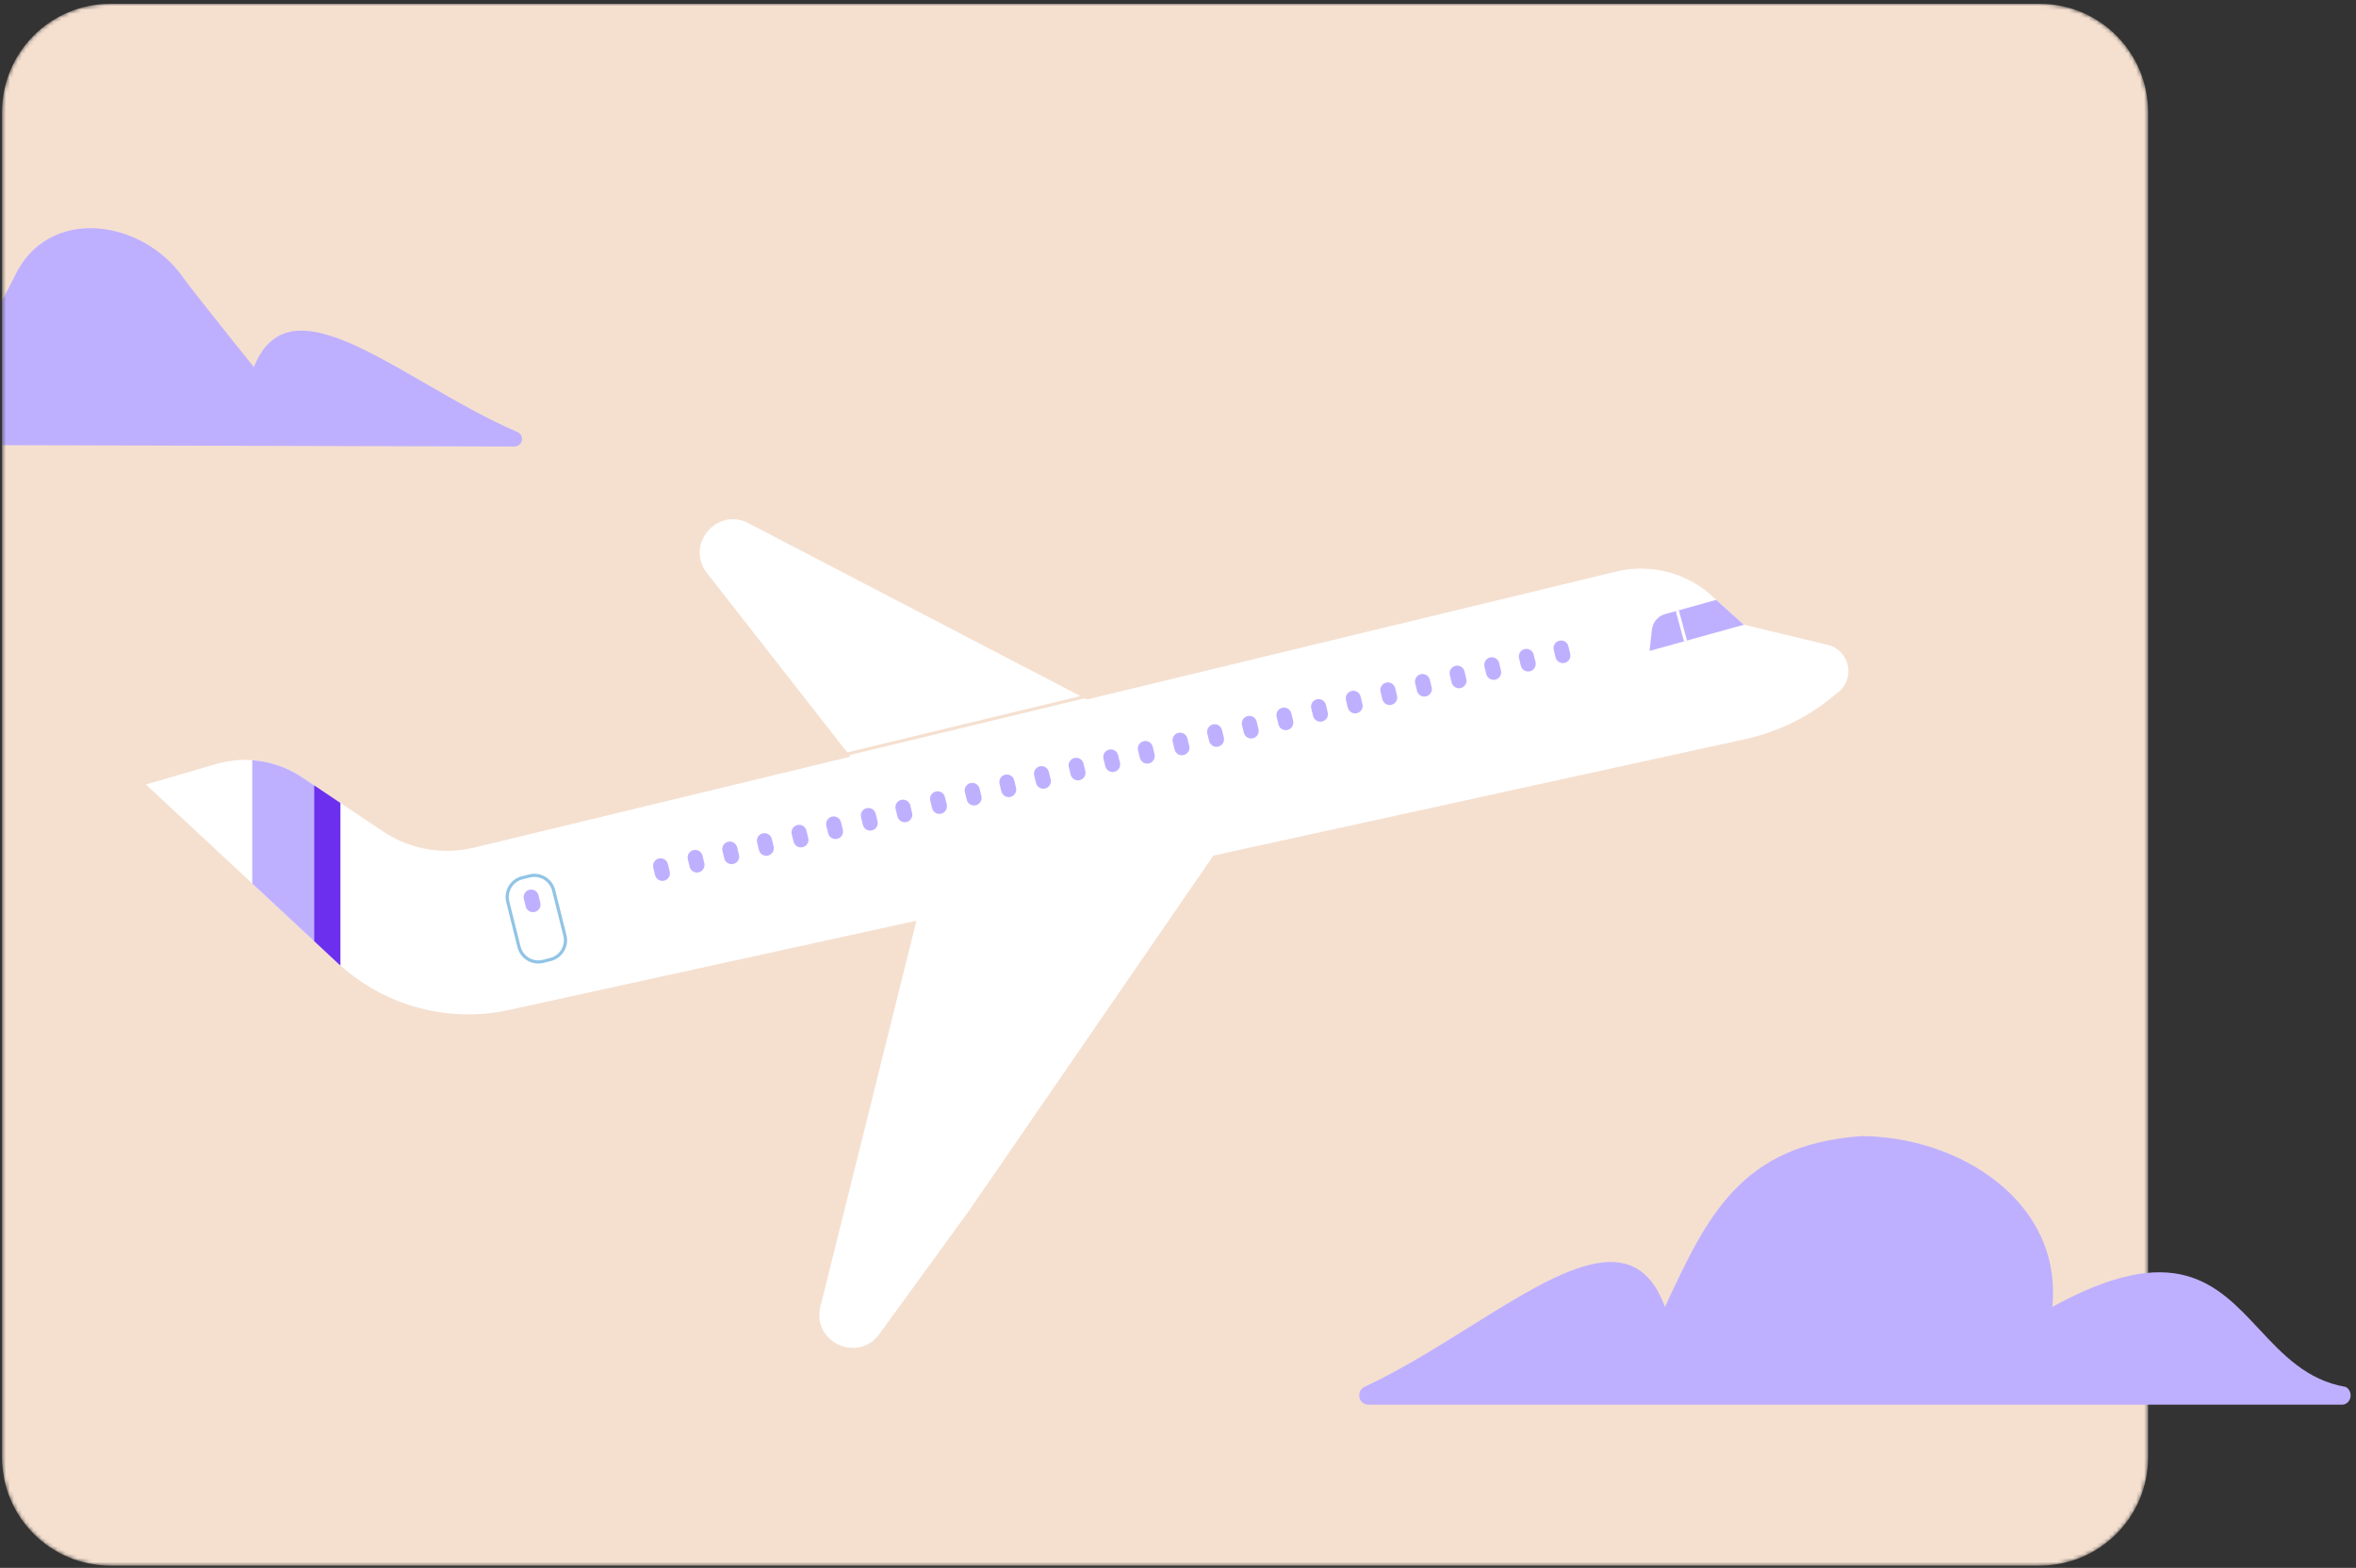 <svg width="595" height="396" viewBox="0 0 595 396" fill="none" xmlns="http://www.w3.org/2000/svg">
<rect x="0" y="0" width="595" height="396" fill="#333333" stroke="none"/>
<g clip-path="url(#clip0_5161_113183)">
<mask id="mask0_5161_113183" style="mask-type:luminance" maskUnits="userSpaceOnUse" x="0" y="0" width="543" height="396">
<path d="M515.117 0.956H27.883C12.76 0.956 0.5 13.216 0.5 28.339V368.057C0.5 383.18 12.76 395.44 27.883 395.44H515.117C530.24 395.44 542.5 383.18 542.5 368.057V28.339C542.5 13.216 530.24 0.956 515.117 0.956Z" fill="white"></path>
</mask>
<g mask="url(#mask0_5161_113183)">
<path d="M515.117 0.956H27.883C12.76 0.956 0.5 13.216 0.5 28.339V368.057C0.5 383.18 12.76 395.44 27.883 395.44H515.117C530.24 395.44 542.5 383.18 542.5 368.057V28.339C542.5 13.216 530.24 0.956 515.117 0.956Z" fill="#F5E0D0"></path>
<path d="M461.565 162.875L440.399 157.768L432.405 150.563L432.317 150.475C425.775 144.576 416.739 142.301 408.188 144.355L274.518 176.669L226.582 151.722L189.003 132.146C181.023 127.993 173 137.649 178.544 144.722L190.777 160.38L214.804 191.109L119.711 214.089C111.805 215.997 103.473 214.515 96.682 209.966L85.974 202.804L79.329 198.343L76.322 196.333C72.538 193.809 68.167 192.327 63.708 192.004C60.672 191.784 57.591 192.121 54.599 192.972L36.851 198.138L63.708 223.143L79.329 237.686L85.226 243.189C85.475 243.409 85.71 243.659 85.974 243.849C97.562 254.224 113.433 258.421 128.658 255.061L231.452 232.535L211.988 310.736L207.191 330.019C205.006 338.735 216.271 344.268 221.859 337.239L244.741 305.747L306.421 216.114H306.347L440.824 186.662C448.833 184.901 456.329 181.291 462.68 176.097L464.293 174.776C468.664 171.21 467.051 164.181 461.58 162.86L461.565 162.875Z" fill="white"></path>
<path d="M79.33 198.345V237.702L63.708 223.16V192.006C68.168 192.314 72.524 193.796 76.323 196.335L79.33 198.345Z" fill="#BFB0FF"></path>
<path d="M85.973 202.805V243.865C85.709 243.66 85.46 243.425 85.225 243.205L79.329 237.702V198.344L85.973 202.805Z" fill="#6C2FEE"></path>
<path d="M213.572 190.536L275.178 175.656" stroke="#F5E0D0" stroke-width="0.8" stroke-miterlimit="10"></path>
<path d="M133.743 221.237L131.893 221.699C129.205 222.37 127.57 225.094 128.24 227.783L131.078 239.159C131.748 241.849 134.471 243.485 137.159 242.814L139.009 242.352C141.698 241.681 143.333 238.957 142.662 236.268L139.825 224.891C139.154 222.202 136.431 220.566 133.743 221.237Z" stroke="#91C4E6" stroke-width="0.8" stroke-miterlimit="10"></path>
<path d="M440.397 157.797L416.59 164.401L417.177 159.059C417.382 157.166 418.732 155.581 420.565 155.082L433.429 151.516L440.411 157.797H440.397Z" fill="#BFB0FF"></path>
<path d="M423.6 154.234L425.668 161.894" stroke="white" stroke-width="0.8" stroke-miterlimit="10"></path>
<path d="M396.1 163.231C395.852 162.207 394.822 161.578 393.798 161.825C392.774 162.073 392.145 163.104 392.393 164.128L392.851 166.025C393.099 167.049 394.129 167.679 395.153 167.431C396.176 167.183 396.805 166.153 396.558 165.128L396.1 163.231Z" fill="#BFB0FF"></path>
<path d="M387.337 165.347C387.089 164.323 386.059 163.693 385.035 163.941C384.011 164.189 383.382 165.219 383.63 166.244L384.088 168.141C384.336 169.165 385.366 169.794 386.39 169.547C387.413 169.299 388.042 168.268 387.795 167.244L387.337 165.347Z" fill="#BFB0FF"></path>
<path d="M378.603 167.461C378.356 166.437 377.325 165.808 376.302 166.055C375.278 166.303 374.649 167.334 374.896 168.358L375.355 170.255C375.602 171.279 376.633 171.908 377.656 171.661C378.68 171.413 379.309 170.382 379.062 169.358L378.603 167.461Z" fill="#BFB0FF"></path>
<path d="M369.854 169.576C369.606 168.551 368.576 167.922 367.552 168.17C366.528 168.417 365.899 169.448 366.147 170.472L366.605 172.369C366.852 173.393 367.883 174.023 368.907 173.775C369.93 173.528 370.559 172.497 370.312 171.473L369.854 169.576Z" fill="#BFB0FF"></path>
<path d="M361.104 171.69C360.856 170.666 359.826 170.036 358.802 170.284C357.779 170.531 357.15 171.562 357.397 172.586L357.855 174.483C358.103 175.507 359.133 176.137 360.157 175.889C361.181 175.642 361.81 174.611 361.562 173.587L361.104 171.69Z" fill="#BFB0FF"></path>
<path d="M352.359 173.82C352.111 172.796 351.081 172.167 350.057 172.414C349.033 172.662 348.404 173.693 348.652 174.717L349.11 176.614C349.358 177.638 350.388 178.267 351.412 178.02C352.435 177.772 353.064 176.741 352.817 175.717L352.359 173.82Z" fill="#BFB0FF"></path>
<path d="M343.625 175.932C343.378 174.907 342.347 174.278 341.324 174.525C340.3 174.773 339.671 175.804 339.918 176.828L340.377 178.725C340.624 179.749 341.655 180.379 342.678 180.131C343.702 179.884 344.331 178.853 344.084 177.829L343.625 175.932Z" fill="#BFB0FF"></path>
<path d="M334.861 178.035C334.613 177.011 333.583 176.382 332.559 176.629C331.536 176.877 330.906 177.908 331.154 178.932L331.612 180.829C331.86 181.853 332.89 182.483 333.914 182.235C334.937 181.987 335.567 180.957 335.319 179.932L334.861 178.035Z" fill="#BFB0FF"></path>
<path d="M326.113 180.163C325.865 179.139 324.835 178.509 323.811 178.757C322.787 179.005 322.158 180.035 322.406 181.059L322.864 182.957C323.112 183.981 324.142 184.61 325.166 184.363C326.189 184.115 326.818 183.084 326.571 182.06L326.113 180.163Z" fill="#BFB0FF"></path>
<path d="M317.376 182.274C317.129 181.25 316.098 180.621 315.075 180.868C314.051 181.116 313.422 182.147 313.669 183.171L314.128 185.068C314.375 186.092 315.406 186.721 316.429 186.474C317.453 186.226 318.082 185.195 317.835 184.171L317.376 182.274Z" fill="#BFB0FF"></path>
<path d="M308.613 184.377C308.366 183.352 307.335 182.723 306.312 182.971C305.288 183.218 304.659 184.249 304.906 185.273L305.365 187.17C305.612 188.194 306.643 188.824 307.666 188.576C308.69 188.329 309.319 187.298 309.072 186.274L308.613 184.377Z" fill="#BFB0FF"></path>
<path d="M299.88 186.506C299.632 185.482 298.602 184.852 297.578 185.1C296.555 185.347 295.926 186.378 296.173 187.402L296.631 189.299C296.879 190.323 297.909 190.953 298.933 190.705C299.957 190.458 300.586 189.427 300.338 188.403L299.88 186.506Z" fill="#BFB0FF"></path>
<path d="M291.117 188.608C290.87 187.584 289.839 186.954 288.815 187.202C287.792 187.45 287.163 188.48 287.41 189.505L287.868 191.402C288.116 192.426 289.146 193.055 290.17 192.808C291.194 192.56 291.823 191.529 291.575 190.505L291.117 188.608Z" fill="#BFB0FF"></path>
<path d="M282.384 190.734C282.136 189.71 281.106 189.081 280.082 189.328C279.058 189.576 278.429 190.607 278.677 191.631L279.135 193.528C279.382 194.552 280.413 195.181 281.437 194.934C282.46 194.686 283.089 193.655 282.842 192.631L282.384 190.734Z" fill="#BFB0FF"></path>
<path d="M273.635 192.85C273.388 191.826 272.358 191.196 271.334 191.444C270.31 191.691 269.681 192.722 269.928 193.746L270.387 195.643C270.634 196.668 271.665 197.297 272.688 197.049C273.712 196.802 274.341 195.771 274.094 194.747L273.635 192.85Z" fill="#BFB0FF"></path>
<path d="M264.887 194.964C264.64 193.94 263.609 193.31 262.586 193.558C261.562 193.806 260.933 194.836 261.18 195.861L261.639 197.758C261.886 198.782 262.917 199.411 263.94 199.164C264.964 198.916 265.593 197.885 265.346 196.861L264.887 194.964Z" fill="#BFB0FF"></path>
<path d="M256.139 197.08C255.892 196.056 254.861 195.426 253.837 195.674C252.814 195.921 252.185 196.952 252.432 197.976L252.89 199.873C253.138 200.897 254.168 201.527 255.192 201.279C256.216 201.032 256.845 200.001 256.597 198.977L256.139 197.08Z" fill="#BFB0FF"></path>
<path d="M247.389 199.191C247.142 198.167 246.111 197.537 245.088 197.785C244.064 198.033 243.435 199.063 243.682 200.088L244.141 201.985C244.388 203.009 245.419 203.638 246.442 203.391C247.466 203.143 248.095 202.112 247.848 201.088L247.389 199.191Z" fill="#BFB0FF"></path>
<path d="M238.64 201.31C238.392 200.286 237.362 199.656 236.338 199.904C235.315 200.151 234.685 201.182 234.933 202.206L235.391 204.103C235.639 205.127 236.669 205.757 237.693 205.509C238.716 205.262 239.346 204.231 239.098 203.207L238.64 201.31Z" fill="#BFB0FF"></path>
<path d="M229.89 203.422C229.643 202.398 228.612 201.769 227.588 202.016C226.565 202.264 225.936 203.295 226.183 204.319L226.642 206.216C226.889 207.24 227.919 207.87 228.943 207.622C229.967 207.375 230.596 206.344 230.348 205.32L229.89 203.422Z" fill="#BFB0FF"></path>
<path d="M221.157 205.535C220.909 204.511 219.879 203.882 218.855 204.129C217.831 204.377 217.202 205.408 217.45 206.432L217.908 208.329C218.156 209.353 219.186 209.982 220.21 209.735C221.233 209.487 221.862 208.456 221.615 207.432L221.157 205.535Z" fill="#BFB0FF"></path>
<path d="M212.395 207.667C212.148 206.643 211.117 206.014 210.094 206.261C209.07 206.509 208.441 207.54 208.688 208.564L209.147 210.461C209.394 211.485 210.424 212.114 211.448 211.867C212.472 211.619 213.101 210.588 212.854 209.564L212.395 207.667Z" fill="#BFB0FF"></path>
<path d="M203.662 209.78C203.414 208.756 202.384 208.126 201.36 208.374C200.337 208.621 199.707 209.652 199.955 210.676L200.413 212.574C200.661 213.598 201.691 214.227 202.715 213.98C203.738 213.732 204.368 212.701 204.12 211.677L203.662 209.78Z" fill="#BFB0FF"></path>
<path d="M194.914 211.894C194.666 210.87 193.636 210.241 192.612 210.488C191.588 210.736 190.959 211.767 191.207 212.791L191.665 214.688C191.912 215.712 192.943 216.341 193.967 216.094C194.99 215.846 195.619 214.815 195.372 213.791L194.914 211.894Z" fill="#BFB0FF"></path>
<path d="M186.164 214.008C185.916 212.984 184.886 212.355 183.862 212.602C182.839 212.85 182.21 213.881 182.457 214.905L182.915 216.802C183.163 217.826 184.193 218.456 185.217 218.208C186.241 217.96 186.87 216.93 186.622 215.906L186.164 214.008Z" fill="#BFB0FF"></path>
<path d="M177.414 216.124C177.167 215.1 176.136 214.47 175.113 214.718C174.089 214.966 173.46 215.996 173.707 217.021L174.166 218.918C174.413 219.942 175.444 220.571 176.467 220.324C177.491 220.076 178.12 219.045 177.873 218.021L177.414 216.124Z" fill="#BFB0FF"></path>
<path d="M168.679 218.235C168.432 217.211 167.401 216.582 166.378 216.829C165.354 217.077 164.725 218.108 164.972 219.132L165.431 221.029C165.678 222.053 166.709 222.683 167.732 222.435C168.756 222.187 169.385 221.157 169.138 220.132L168.679 218.235Z" fill="#BFB0FF"></path>
<path d="M136 226.138C135.753 225.114 134.723 224.484 133.699 224.732C132.675 224.979 132.046 226.01 132.294 227.034L132.752 228.931C132.999 229.956 134.03 230.585 135.053 230.337C136.077 230.09 136.706 229.059 136.459 228.035L136 226.138Z" fill="#BFB0FF"></path>
<path d="M-52.502 112.298C-53.211 112.298 -53.781 111.453 -53.781 110.399C-53.781 109.637 -53.482 108.958 -53.015 108.667C-47.663 105.238 -42.33 100.663 -37.282 96.332C-24.069 84.998 -12.812 75.34 -8.279 92.298C-8.279 92.298 2.326 72.728 3.699 69.776C12.155 51.835 35.932 55.328 46.279 70.121C48.322 73.082 64.109 92.714 64.109 92.714C70.857 75.702 87.616 85.39 107.285 96.761C114.799 101.105 122.738 105.694 130.706 109.134C131.401 109.426 131.845 110.107 131.845 110.872C131.845 111.929 130.998 112.777 129.941 112.777L-52.502 112.298Z" fill="#BFB0FF"></path>
</g>
<path d="M345.442 354.777L591.519 354.777C592.694 354.777 593.641 353.727 593.641 352.427C593.641 351.496 593.134 350.639 592.36 350.284C582.579 348.603 576.517 342.11 570.532 335.7C559.828 324.234 549.369 313.031 518.311 330.081C520.937 303.242 494.414 286.957 470 286.956C439.586 289.146 431.093 307.238 420.48 330.081C412.802 309.124 393.7 321.051 371.284 335.048C362.716 340.398 353.664 346.05 344.58 350.284C343.787 350.639 343.267 351.496 343.267 352.427C343.267 353.727 344.238 354.777 345.442 354.777Z" fill="#BFB0FF"></path>
</g>
<defs>
<clipPath id="clip0_5161_113183">
<rect width="594" height="396" fill="white" transform="translate(0.5)"></rect>
</clipPath>
</defs>
</svg>
